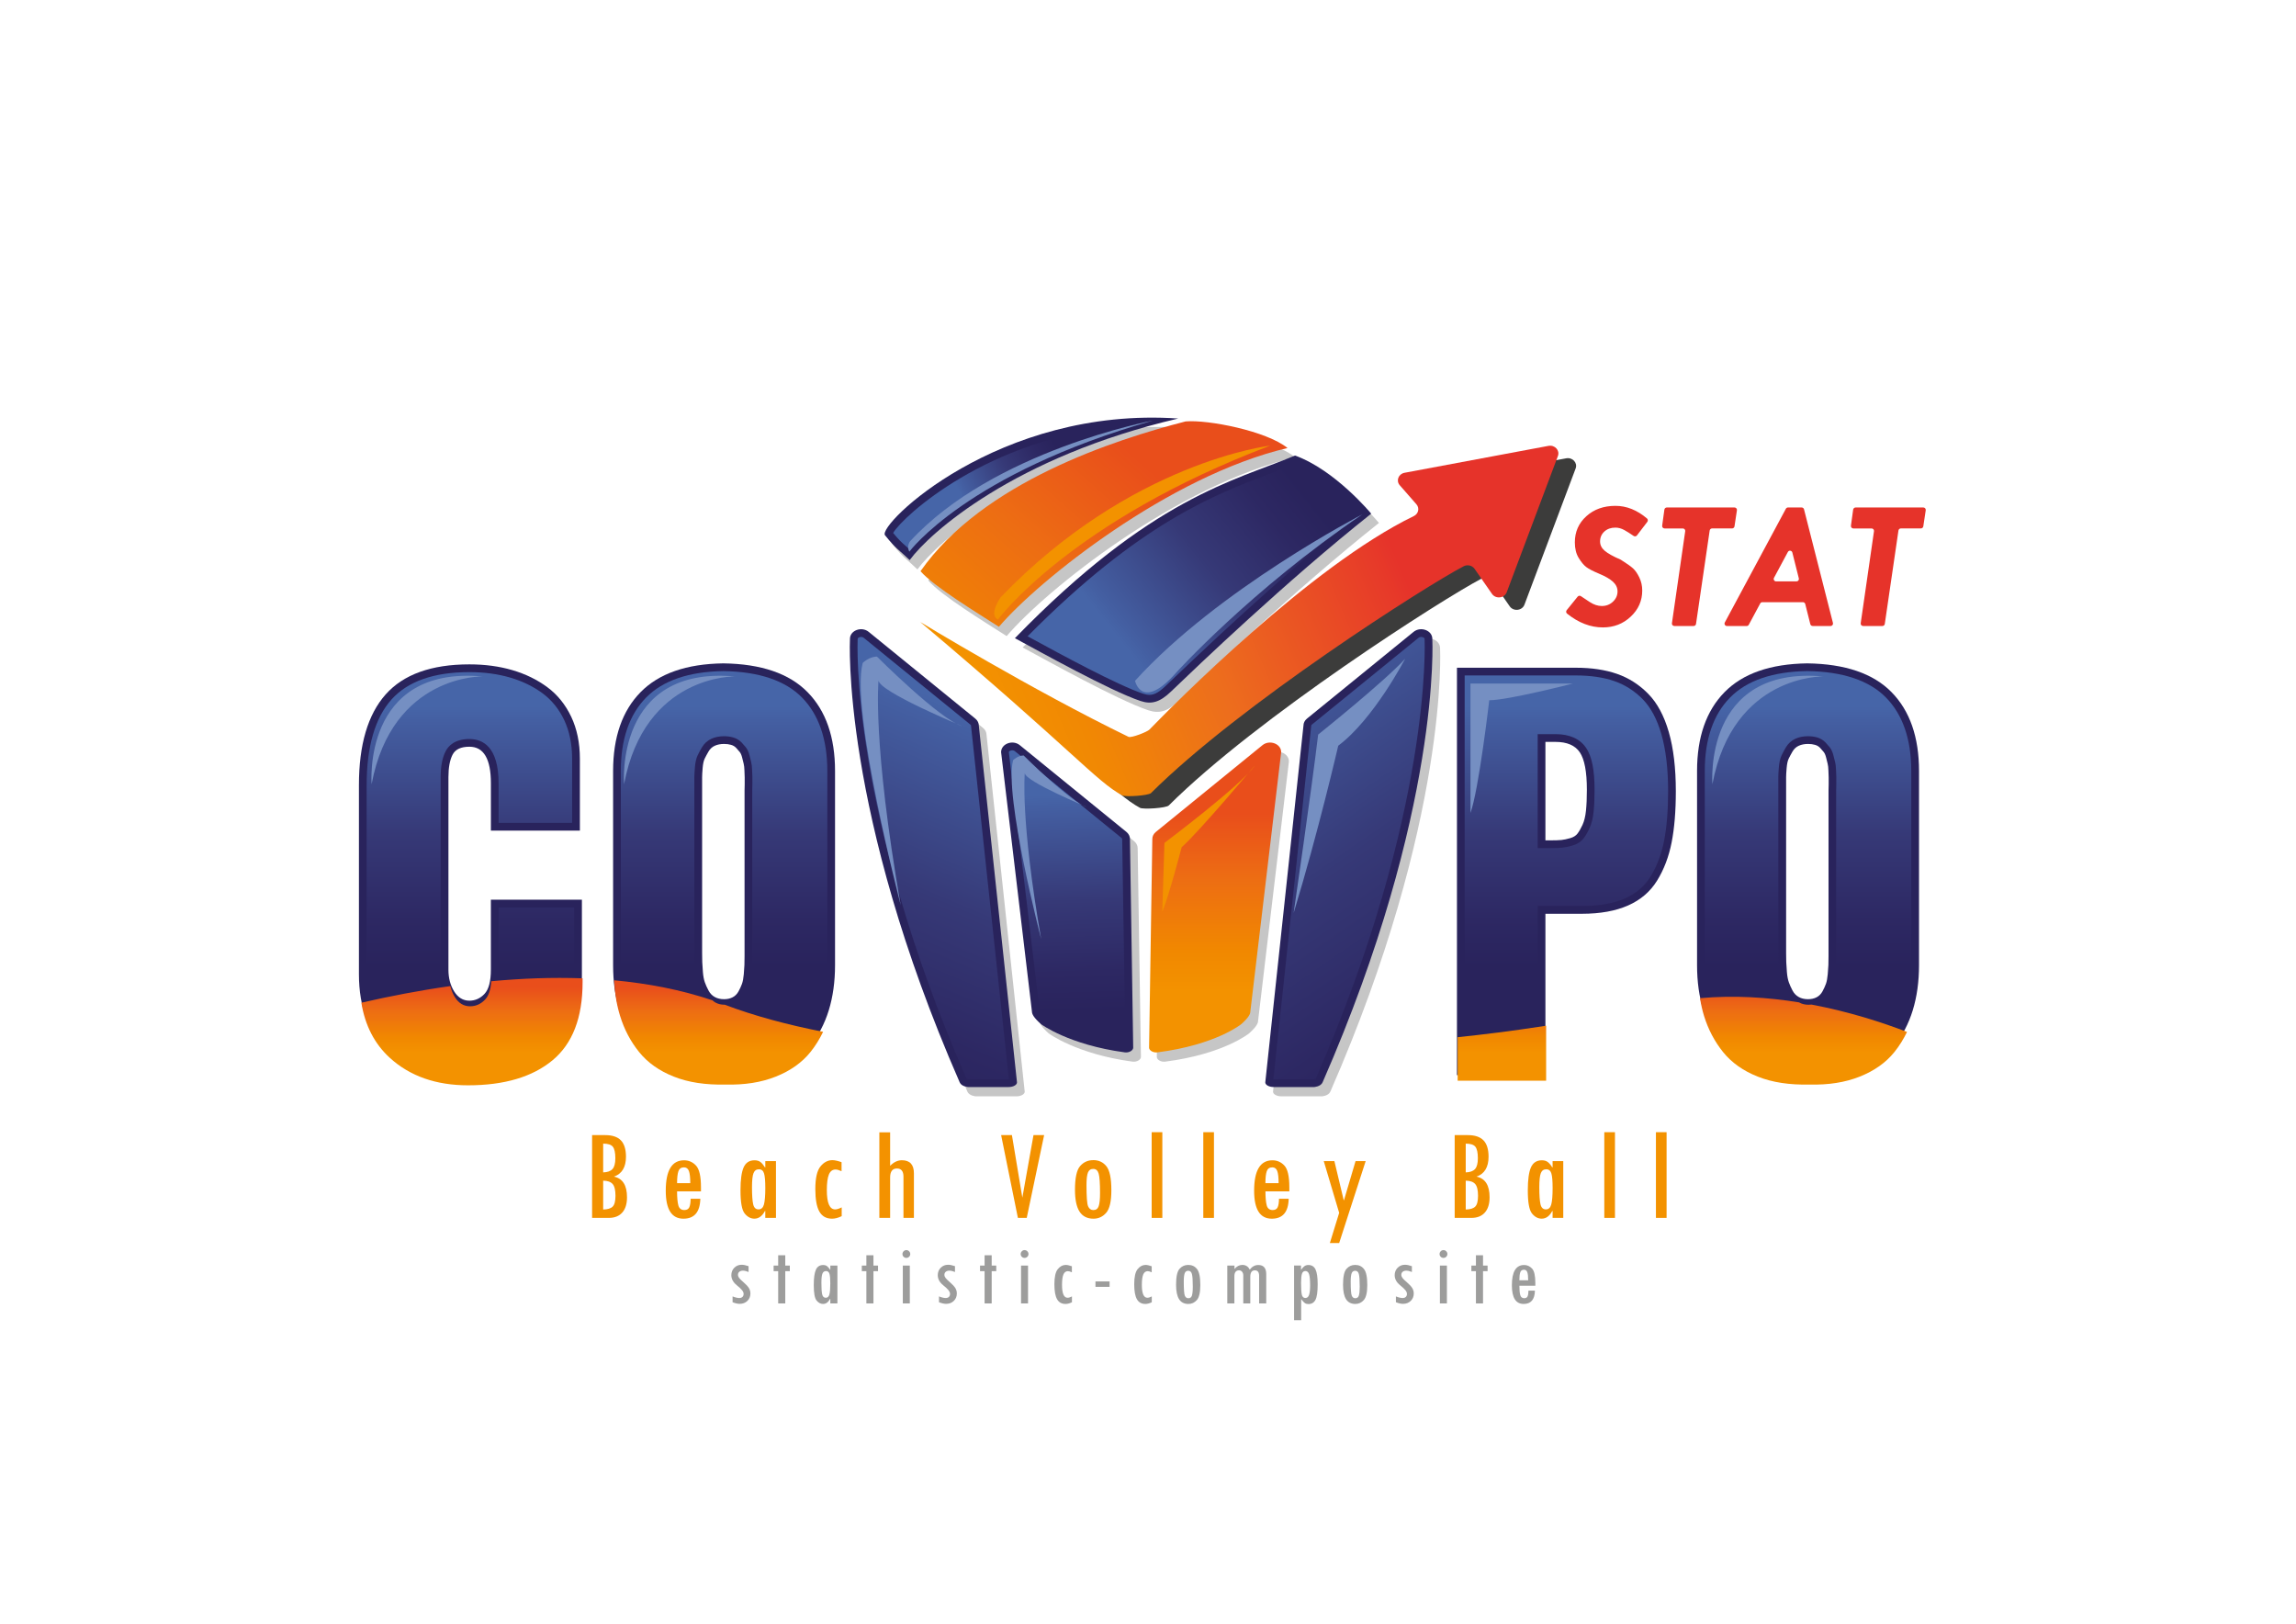 <svg xmlns="http://www.w3.org/2000/svg" xmlns:xlink="http://www.w3.org/1999/xlink" id="Calque_1" x="0px" y="0px" viewBox="0 0 841.89 595.28" style="enable-background:new 0 0 841.89 595.28;" xml:space="preserve">
<style type="text/css">
	.st0{fill:#C6C6C6;}
	.st1{fill:#3C3C3B;}
	.st2{fill:#29235C;}
	.st3{fill:url(#SVGID_1_);}
	.st4{fill:url(#SVGID_00000020371401173869047630000002340600816600003233_);}
	.st5{fill:url(#SVGID_00000150087428318915794650000010506075583186553772_);}
	.st6{fill:#E6332A;}
	.st7{fill:#F39200;}
	.st8{fill:#9D9D9C;}
	.st9{fill:url(#SVGID_00000102531450994742741570000005250309582780864643_);}
	.st10{fill:url(#SVGID_00000006667790060688531900000000312934066547285892_);}
	.st11{fill:url(#SVGID_00000034803089402396432690000000260820096439947946_);}
	.st12{fill:url(#SVGID_00000177467778520592561820000005821848430828011928_);}
	.st13{fill:url(#SVGID_00000153707081795841953910000009213221509518423176_);}
	.st14{fill:url(#SVGID_00000014592258597867918620000003270624630442494098_);}
	.st15{fill:url(#SVGID_00000094601478904570062140000011803243459503220378_);}
	.st16{fill:url(#SVGID_00000099651717688886386570000000711977654965166984_);}
	.st17{fill:url(#SVGID_00000043443983508770712790000017578366099180222628_);}
	.st18{fill:url(#SVGID_00000021806912240427207710000004061215432712857780_);}
	.st19{fill:url(#SVGID_00000109005768139962033400000012658230069110129833_);}
	.st20{fill:url(#SVGID_00000110459673297716714970000001199177126649911699_);}
	.st21{fill:url(#SVGID_00000051381597488545787470000013421496667468713864_);}
	.st22{fill:url(#SVGID_00000176033928150439055540000003300902889429130624_);}
	.st23{fill:url(#SVGID_00000158003954577507944880000015430069389812824757_);}
	.st24{fill:url(#SVGID_00000012456087775030073670000012813263262438853766_);}
	.st25{fill:#4B5DA3;}
	.st26{fill:url(#SVGID_00000088104426724382690800000010267896253495465377_);}
	.st27{fill:url(#SVGID_00000039839348753849609310000000876322467677415839_);}
	.st28{fill:url(#SVGID_00000120537758711199015450000017188909000362312601_);}
	.st29{fill:url(#SVGID_00000045613627682621703840000003285313462680775338_);}
	.st30{fill:url(#SVGID_00000139982643384596652550000017774184749435446428_);}
	.st31{fill:url(#SVGID_00000059291784660902468000000001740234613764981432_);}
	.st32{fill:url(#SVGID_00000150793334009896008230000014607748873252178354_);}
	.st33{fill:url(#SVGID_00000174602596378458831330000003309162778053737881_);}
	.st34{fill:url(#SVGID_00000181075041779220435930000016890981381394907791_);}
	.st35{fill:url(#SVGID_00000078030201663582224960000010629886914479317912_);}
	.st36{fill:url(#SVGID_00000089554265078021273700000017696948562167083167_);}
	.st37{fill:url(#SVGID_00000129895808815038233090000002595817559426740662_);}
	.st38{fill:url(#SVGID_00000005981321089220506080000013944941237476485307_);}
	.st39{fill:#758FC2;}
</style>
<g>
	<g>
		<path class="st0" d="M415.24,389.21c1.7,0.23,3.11-0.77,3.11-1.71l-1.19-76.53c0-0.97-0.46-1.89-1.28-2.56l-39.11-31.82    c-2.6-2.11-6.86-0.52-6.86,2.56l11.3,95.04c0,0.95,0.6,2.24,3.33,4.67C384.54,378.86,394.71,386.45,415.24,389.21z"></path>
	</g>
	<path class="st0" d="M354.73,400.22c-43.63-99.72-40.24-162.61-40.24-162.61c0-3.08,4.26-4.67,6.86-2.56l39.11,31.82   c0.82,0.66,1.28,1.59,1.28,2.56l14,130.8c0,0.95-1.39,1.71-3.11,1.71h-14.79C357.84,401.93,355.42,401.8,354.73,400.22z"></path>
	<path class="st0" d="M427.29,389.21c-1.7,0.22-3.11-0.77-3.11-1.71l1.19-76.53c0-0.97,0.46-1.89,1.28-2.56l39.11-31.82   c2.6-2.11,6.86-0.52,6.86,2.56l-11.3,95.04c0,0.95-0.6,2.24-3.33,4.67C457.99,378.86,448.73,386.45,427.29,389.21z"></path>
	<path class="st0" d="M487.8,400.22c43.63-99.72,40.24-162.61,40.24-162.61c0-3.08-4.26-4.67-6.86-2.56l-39.11,31.82   c-0.82,0.66-1.28,1.59-1.28,2.56l-14,130.8c0,0.95,1.39,1.71,3.11,1.71h14.79C484.69,401.93,487.11,401.8,487.8,400.22z"></path>
	<g>
		<path class="st0" d="M434.86,156.85c-60.04,14.03-91.21,41.97-98.46,51.9c-4.23-4.09-4.82-3.83-9.05-9.12    C324.42,195.97,368.91,152.29,434.86,156.85z"></path>
		<path class="st0" d="M474.95,167.65c-7.73-6.25-29.11-10.45-37.38-9.75c-26.03,6.69-74.41,22.32-97.2,54.91    c4.81,5.56,20.74,15.25,28.75,20.39C383.63,216.16,431.53,177.85,474.95,167.65z"></path>
		<path class="st0" d="M477.7,170.41c-22.31,9.34-52.43,15.25-102.72,66.96c9.07,4.88,34.63,19.17,46.06,23.02    c4.02,1.35,7.1,0.45,11.12-3.4c9.63-9.24,42.21-40.44,73.47-65.27C505.62,191.71,492.35,175.67,477.7,170.41z"></path>
	</g>
</g>
<path class="st1" d="M343.93,232.59c0,0,41.02,24.94,76.36,42.1c1.04,0.5,6.87-1.82,7.66-2.63c8.63-8.89,59.14-60.02,96.95-78.29  c1.72-0.83,2.2-2.92,0.98-4.32l-6.12-6.99c-1.45-1.65-0.49-4.15,1.75-4.57l52.79-9.87c2.3-0.43,4.23,1.65,3.45,3.72l-18.77,49.94  c-0.83,2.22-4.03,2.58-5.4,0.61l-6.39-9.19c-0.87-1.25-2.62-1.66-4.01-0.93c-13.92,7.24-82.13,50.76-114.62,83.13  c-0.95,0.95-9.35,1.51-10.56,0.86C408.36,290.93,400.39,280.21,343.93,232.59z"></path>
<g>
	<path class="st2" d="M412.41,385.81c1.7,0.23,3.11-0.77,3.11-1.71l-1.19-76.53c0-0.97-0.46-1.89-1.28-2.56l-39.11-31.82   c-2.6-2.11-6.86-0.52-6.86,2.56l11.3,95.04c0,0.95,0.6,2.24,3.33,4.67C381.71,375.46,391.88,383.05,412.41,385.81z"></path>
</g>
<path class="st2" d="M351.9,396.81c-43.63-99.72-40.24-162.61-40.24-162.61c0-3.08,4.26-4.67,6.86-2.56l39.11,31.82  c0.82,0.66,1.28,1.59,1.28,2.56l14,130.8c0,0.95-1.39,1.71-3.11,1.71h-14.79C355.01,398.53,352.59,398.4,351.9,396.81z"></path>
<linearGradient id="SVGID_1_" gradientUnits="userSpaceOnUse" x1="3924.757" y1="284.918" x2="3924.757" y2="455.453" gradientTransform="matrix(-1 0 0 1 4370.32 0)">
	<stop offset="0.079" style="stop-color:#E94E1B"></stop>
	<stop offset="0.217" style="stop-color:#ED6D13"></stop>
	<stop offset="0.374" style="stop-color:#F18800"></stop>
	<stop offset="0.461" style="stop-color:#F39200"></stop>
</linearGradient>
<path class="st3" d="M424.45,385.81c-1.7,0.22-3.11-0.77-3.11-1.71l1.19-76.53c0-0.97,0.46-1.89,1.28-2.56l39.11-31.82  c2.6-2.11,6.86-0.52,6.86,2.56l-11.3,95.04c0,0.95-0.6,2.24-3.33,4.67C455.15,375.46,445.89,383.05,424.45,385.81z"></path>
<path class="st2" d="M484.96,396.81c43.63-99.72,40.24-162.61,40.24-162.61c0-3.08-4.26-4.67-6.86-2.56l-39.11,31.82  c-0.82,0.66-1.28,1.59-1.28,2.56l-14,130.8c0,0.95,1.39,1.71,3.11,1.71h14.79C481.85,398.53,484.27,398.4,484.96,396.81z"></path>
<g>
	<path class="st2" d="M213.37,329.85v28.22c0,13-3.69,22.55-11.06,28.64c-7.38,6.1-17.69,9.14-30.94,9.14   c-11.75,0-21.32-3.36-28.69-10.08c-7.38-6.72-11.07-16.27-11.07-28.65v-69.29c0-14.81,3.27-25.89,9.8-33.24   c6.53-7.34,16.77-11.02,30.71-11.02c5.69,0,10.94,0.7,15.75,2.11c4.81,1.41,9.08,3.49,12.8,6.24c3.72,2.75,6.64,6.36,8.77,10.83   c2.12,4.47,3.19,9.61,3.19,15.42v26.35h-32.63v-17.35c0-8.94-2.63-13.41-7.88-13.41c-3.13,0-5.19,0.98-6.19,2.95   c-1,1.97-1.5,4.7-1.5,8.2v70.61c0,3.06,0.7,5.72,2.11,7.97c1.41,2.25,3.27,3.37,5.58,3.37c2.12,0,3.97-0.83,5.53-2.48   c1.56-1.66,2.34-4.61,2.34-8.86v-25.69H213.37z"></path>
	<path class="st2" d="M224.81,353.85v-71.17c0-12.44,3.36-22.08,10.08-28.93c6.72-6.84,16.83-10.36,30.33-10.55   c13.88,0.19,24.17,3.7,30.89,10.55c6.72,6.84,10.08,16.49,10.08,28.93v71.17c0,6.06-0.77,11.58-2.3,16.55   c-1.53,4.97-3.86,9.39-6.99,13.27c-3.13,3.88-7.36,6.88-12.7,9c-5.35,2.13-11.49,3.09-18.42,2.91c-7.31,0.19-13.64-0.78-18.99-2.91   c-5.35-2.12-9.58-5.12-12.71-9c-3.13-3.87-5.45-8.3-6.98-13.27C225.57,365.43,224.81,359.91,224.81,353.85z M265.5,366.32   c1.19,0,2.24-0.23,3.14-0.7c0.91-0.47,1.62-1.19,2.16-2.16c0.53-0.97,0.95-1.89,1.27-2.77c0.31-0.87,0.53-2.05,0.66-3.52   c0.12-1.47,0.2-2.59,0.23-3.37c0.03-0.78,0.05-1.86,0.05-3.24c0-0.31,0-0.56,0-0.75v-60.01c0-0.37,0.01-1.12,0.05-2.25   c0.03-1.12,0.03-1.97,0-2.53c-0.03-0.56-0.06-1.39-0.09-2.49c-0.03-1.09-0.13-1.94-0.28-2.53c-0.16-0.59-0.34-1.34-0.56-2.25   c-0.22-0.91-0.51-1.59-0.89-2.06c-0.37-0.47-0.81-0.97-1.31-1.5c-0.5-0.53-1.12-0.91-1.88-1.12c-0.75-0.22-1.59-0.33-2.53-0.33   c-1.31,0-2.45,0.22-3.42,0.66c-0.97,0.44-1.73,1.14-2.3,2.11c-0.56,0.97-1.03,1.84-1.41,2.62c-0.38,0.78-0.63,1.94-0.75,3.47   c-0.13,1.53-0.19,2.63-0.19,3.28s0,1.77,0,3.33c0,0.25,0,0.47,0,0.66c0,0.19,0,0.37,0,0.56v60.01c0,1.38,0.01,2.47,0.05,3.28   c0.03,0.81,0.11,2,0.23,3.56c0.12,1.56,0.36,2.83,0.7,3.8c0.34,0.97,0.8,1.99,1.36,3.05c0.56,1.06,1.33,1.86,2.3,2.39   C263.05,366.06,264.19,366.32,265.5,366.32z"></path>
</g>
<g>
	<path class="st2" d="M534.23,394.17V244.8h43.6c5.75,0,10.78,0.75,15.09,2.25c4.31,1.5,8.13,3.94,11.44,7.31   c3.31,3.37,5.83,8.05,7.55,14.02c1.72,5.97,2.58,13.21,2.58,21.71c0,7.31-0.52,13.58-1.55,18.8c-1.03,5.22-2.8,9.86-5.3,13.92   c-2.5,4.06-6.05,7.11-10.64,9.14c-4.59,2.03-10.24,3.05-16.92,3.05h-13.41v59.17H534.23z M566.67,271.99v36.1h1.88   c1.75,0,3.08-0.05,3.98-0.14c0.91-0.09,1.97-0.31,3.19-0.66c1.22-0.34,2.13-0.91,2.72-1.69c0.59-0.78,1.2-1.84,1.83-3.19   c0.62-1.34,1.05-3.08,1.27-5.2c0.22-2.13,0.33-4.69,0.33-7.69c0-6.56-0.86-11.13-2.58-13.69c-1.72-2.56-4.7-3.84-8.95-3.84H566.67z   "></path>
	<path class="st2" d="M622.27,353.85v-71.17c0-12.44,3.36-22.08,10.08-28.93c6.72-6.84,16.83-10.36,30.33-10.55   c13.88,0.19,24.18,3.7,30.9,10.55c6.72,6.84,10.08,16.49,10.08,28.93v71.17c0,6.06-0.77,11.58-2.3,16.55   c-1.53,4.97-3.86,9.39-6.98,13.27c-3.13,3.88-7.36,6.88-12.7,9c-5.35,2.13-11.49,3.09-18.42,2.91c-7.32,0.19-13.64-0.78-18.99-2.91   c-5.34-2.12-9.58-5.12-12.7-9c-3.13-3.87-5.46-8.3-6.98-13.27C623.04,365.43,622.27,359.91,622.27,353.85z M662.96,366.32   c1.19,0,2.24-0.23,3.14-0.7c0.91-0.47,1.63-1.19,2.16-2.16c0.53-0.97,0.95-1.89,1.27-2.77c0.31-0.87,0.53-2.05,0.66-3.52   c0.12-1.47,0.2-2.59,0.24-3.37c0.03-0.78,0.05-1.86,0.05-3.24c0-0.31,0-0.56,0-0.75v-60.01c0-0.37,0.02-1.12,0.05-2.25   s0.03-1.97,0-2.53c-0.03-0.56-0.06-1.39-0.09-2.49c-0.03-1.09-0.13-1.94-0.28-2.53c-0.16-0.59-0.34-1.34-0.56-2.25   c-0.22-0.91-0.52-1.59-0.89-2.06c-0.37-0.47-0.81-0.97-1.31-1.5c-0.5-0.53-1.12-0.91-1.87-1.12c-0.75-0.22-1.59-0.33-2.53-0.33   c-1.31,0-2.45,0.22-3.42,0.66c-0.97,0.44-1.73,1.14-2.3,2.11c-0.56,0.97-1.03,1.84-1.41,2.62c-0.38,0.78-0.62,1.94-0.75,3.47   c-0.13,1.53-0.19,2.63-0.19,3.28s0,1.77,0,3.33c0,0.25,0,0.47,0,0.66c0,0.19,0,0.37,0,0.56v60.01c0,1.38,0.01,2.47,0.05,3.28   c0.03,0.81,0.11,2,0.23,3.56c0.12,1.56,0.36,2.83,0.7,3.8c0.34,0.97,0.8,1.99,1.36,3.05c0.56,1.06,1.33,1.86,2.3,2.39   C660.51,366.06,661.65,366.32,662.96,366.32z"></path>
</g>
<linearGradient id="SVGID_00000084530244105325150380000002281129840002783877_" gradientUnits="userSpaceOnUse" x1="555.313" y1="184.987" x2="232.74" y2="321.729">
	<stop offset="0.135" style="stop-color:#E6332A"></stop>
	<stop offset="0.16" style="stop-color:#E73B29"></stop>
	<stop offset="0.357" style="stop-color:#ED6D1D"></stop>
	<stop offset="0.505" style="stop-color:#F18803"></stop>
	<stop offset="0.587" style="stop-color:#F39200"></stop>
</linearGradient>
<path style="fill:url(#SVGID_00000084530244105325150380000002281129840002783877_);" d="M337.43,228.03c0,0,41.02,24.94,76.36,42.1  c1.04,0.5,6.87-1.82,7.66-2.63c8.63-8.89,59.14-60.02,96.95-78.29c1.72-0.83,2.2-2.92,0.98-4.32l-6.12-6.99  c-1.45-1.65-0.49-4.15,1.75-4.57l52.79-9.87c2.3-0.43,4.23,1.65,3.45,3.72l-18.77,49.94c-0.83,2.22-4.03,2.58-5.4,0.61l-6.39-9.19  c-0.87-1.25-2.62-1.66-4.01-0.93c-13.92,7.24-82.13,50.76-114.62,83.13c-0.95,0.95-9.35,1.51-10.56,0.86  C401.86,286.38,393.88,275.66,337.43,228.03z"></path>
<g>
	<path class="st2" d="M432.02,153.44c-60.04,14.03-91.21,41.97-98.46,51.9c-4.23-4.09-4.82-3.83-9.05-9.12   C321.58,192.57,366.08,148.89,432.02,153.44z"></path>
	
		<linearGradient id="SVGID_00000126317334571861111380000010031577367901591687_" gradientUnits="userSpaceOnUse" x1="455.345" y1="92.816" x2="362.632" y2="191.774" gradientTransform="matrix(1 -0.024 0.024 1 -38.117 88.208)">
		<stop offset="0" style="stop-color:#E94E1B"></stop>
		<stop offset="0.361" style="stop-color:#ED6D13"></stop>
		<stop offset="0.772" style="stop-color:#F18800"></stop>
		<stop offset="1" style="stop-color:#F39200"></stop>
	</linearGradient>
	<path style="fill:url(#SVGID_00000126317334571861111380000010031577367901591687_);" d="M472.11,164.25   c-7.73-6.25-29.11-10.45-37.38-9.75c-26.03,6.69-74.41,22.32-97.2,54.91c4.81,5.56,20.74,15.25,28.75,20.39   C380.79,212.76,428.69,174.45,472.11,164.25z"></path>
	<path class="st2" d="M474.86,167.01c-22.31,9.34-52.43,15.25-102.72,66.96c9.07,4.88,34.63,19.17,46.06,23.02   c4.02,1.35,7.1,0.45,11.12-3.4c9.63-9.24,42.21-40.44,73.47-65.27C502.79,188.31,489.52,172.27,474.86,167.01z"></path>
</g>
<g>
	<g>
		<path class="st6" d="M604.04,191.31l-3.81,4.98c-0.29,0.38-0.82,0.46-1.22,0.19c-1.35-0.93-2.49-1.65-3.42-2.16    c-1.09-0.6-2.18-0.89-3.26-0.89c-1.65,0-3,0.48-4.05,1.44s-1.57,2.18-1.57,3.65c0,1.3,0.57,2.44,1.71,3.41    c1.13,0.96,3.05,2.04,5.78,3.22c0.04,0.02,0.08,0.04,0.12,0.06c2.17,1.37,3.66,2.42,4.47,3.16c0.82,0.74,1.58,1.84,2.3,3.31    c0.72,1.47,1.08,3.07,1.08,4.81c0,3.75-1.41,6.94-4.22,9.58s-6.21,3.95-10.21,3.95c-4.54,0-8.92-1.68-13.14-5.06    c-0.38-0.31-0.44-0.88-0.13-1.26l4.02-4.96c0.29-0.36,0.8-0.44,1.19-0.18c0.98,0.67,2.07,1.39,3.27,2.17    c1.48,0.96,2.94,1.44,4.4,1.44c1.59,0,2.95-0.52,4.07-1.57c1.12-1.05,1.69-2.31,1.69-3.79c0-1.34-0.56-2.52-1.67-3.54    c-1.11-1.01-2.79-1.98-5.01-2.91c-2.23-0.93-3.81-1.74-4.75-2.45s-1.88-1.83-2.81-3.36c-0.94-1.53-1.41-3.43-1.41-5.71    c0-3.86,1.41-7.06,4.22-9.59c2.81-2.54,6.37-3.8,10.67-3.8c4.09,0,7.94,1.55,11.58,4.64C604.27,190.4,604.32,190.94,604.04,191.31    z"></path>
		<path class="st6" d="M611.18,186.05h24.83c0.54,0,0.96,0.48,0.88,1.02l-0.89,5.9c-0.07,0.43-0.44,0.76-0.88,0.76h-7.34    c-0.44,0-0.81,0.32-0.88,0.76l-5.01,34.25c-0.06,0.44-0.44,0.76-0.88,0.76h-7.07c-0.54,0-0.96-0.48-0.88-1.01l4.87-33.74    c0.08-0.54-0.34-1.01-0.88-1.01h-6.69c-0.54,0-0.95-0.48-0.88-1.01l0.81-5.9C610.36,186.38,610.74,186.05,611.18,186.05z"></path>
		<path class="st6" d="M655.62,186.05h5.01c0.41,0,0.76,0.28,0.86,0.67l10.61,41.67c0.14,0.56-0.28,1.11-0.86,1.11h-6.58    c-0.41,0-0.76-0.28-0.86-0.67l-1.86-7.39c-0.1-0.39-0.45-0.67-0.86-0.67h-14.87c-0.33,0-0.63,0.18-0.78,0.47l-4.19,7.8    c-0.15,0.29-0.46,0.47-0.78,0.47h-7.23c-0.67,0-1.1-0.72-0.78-1.31l22.38-41.67C654.99,186.23,655.29,186.05,655.62,186.05z     M655.57,202.36l-5.09,9.48c-0.32,0.59,0.11,1.31,0.78,1.31h7.47c0.58,0,1-0.54,0.86-1.1l-2.38-9.48    C657.01,201.78,655.95,201.65,655.57,202.36z"></path>
		<path class="st6" d="M680.41,186.05h24.83c0.54,0,0.96,0.48,0.88,1.02l-0.89,5.9c-0.07,0.43-0.44,0.76-0.88,0.76H697    c-0.44,0-0.81,0.32-0.88,0.76l-5.01,34.25c-0.06,0.44-0.44,0.76-0.88,0.76h-7.07c-0.54,0-0.96-0.48-0.88-1.01l4.87-33.74    c0.08-0.54-0.34-1.01-0.88-1.01h-6.69c-0.54,0-0.95-0.48-0.88-1.01l0.81-5.9C679.59,186.38,679.96,186.05,680.41,186.05z"></path>
	</g>
</g>
<g>
	<g>
		<path class="st7" d="M217.12,416.15h4.79c2.6,0,4.53,0.64,5.76,1.92s1.86,3.28,1.86,5.99c0,3.84-1.47,6.28-4.41,7.31    c3.19,0.65,4.79,3.18,4.79,7.58c0,2.41-0.58,4.28-1.74,5.59c-1.16,1.31-2.81,1.96-4.96,1.96h-6.1V416.15z M221.17,419.27v10.55    c1.56-0.05,2.69-0.45,3.4-1.21c0.71-0.76,1.06-2.09,1.06-3.98c0-2.05-0.31-3.45-0.92-4.22    C224.1,419.65,222.92,419.27,221.17,419.27z M221.17,432.85v10.58c1.62-0.03,2.78-0.38,3.47-1.06s1.04-2,1.04-3.97    c0-2.1-0.35-3.54-1.05-4.33S222.78,432.87,221.17,432.85z"></path>
		<path class="st7" d="M257.04,436.78h-8.77c0,2.25,0.15,3.96,0.46,5.11s1.04,1.73,2.2,1.73c0.89,0,1.49-0.33,1.81-1    c0.32-0.67,0.48-1.71,0.5-3.14h3.55c-0.11,4.88-2.18,7.31-6.19,7.31c-4.32,0-6.48-3.41-6.48-10.24c0-7.45,2.24-11.17,6.72-11.17    c1.7,0,3.16,0.64,4.37,1.93s1.82,3.95,1.82,7.98V436.78z M253.11,433.76c0-2.06-0.17-3.55-0.5-4.44c-0.33-0.9-0.94-1.35-1.81-1.35    c-1.03,0-1.71,0.47-2.04,1.42c-0.33,0.94-0.49,2.4-0.49,4.37H253.11z"></path>
		<path class="st7" d="M284.52,446.5h-3.91v-2.53h-0.12c-1,1.87-2.29,2.81-3.87,2.81c-1.35,0-2.53-0.63-3.56-1.89    c-1.03-1.26-1.54-4.09-1.54-8.49c0-3.91,0.39-6.72,1.16-8.44c0.78-1.72,2.11-2.58,3.99-2.58c0.89,0,1.6,0.21,2.15,0.62    s1.1,1.07,1.68,1.98h0.12v-2.29h3.91V446.5z M278.14,443.38c0.99,0,1.65-0.6,1.98-1.79s0.5-3.22,0.5-6.07    c0-2.51-0.15-4.28-0.45-5.3c-0.3-1.02-0.93-1.54-1.89-1.54c-0.96,0-1.62,0.48-1.99,1.43c-0.37,0.95-0.55,2.68-0.55,5.17    c0,2.94,0.15,5.02,0.44,6.25S277.11,443.38,278.14,443.38z"></path>
		<path class="st7" d="M308.64,445.86c-1.29,0.62-2.46,0.93-3.53,0.93c-2.13,0-3.68-0.87-4.67-2.62c-0.99-1.75-1.48-4.49-1.48-8.24    c0-3.99,0.63-6.75,1.88-8.29c1.25-1.54,2.72-2.31,4.38-2.31c0.83,0,1.94,0.25,3.36,0.74v3.31c-0.92-0.41-1.65-0.62-2.19-0.62    c-1.13,0-1.95,0.61-2.45,1.82s-0.76,3.12-0.76,5.73c0,4.72,1.02,7.08,3.07,7.08c0.59,0,1.38-0.25,2.38-0.74V445.86z"></path>
		<path class="st7" d="M335.12,446.5h-3.84v-15.13c0-1.98-0.8-2.98-2.41-2.98c-1.65,0-2.48,1.1-2.48,3.31v14.79h-3.95v-31.37h3.95    v12.29c1.35-1.37,2.78-2.05,4.29-2.05c2.95,0,4.43,1.6,4.43,4.79V446.5z"></path>
		<path class="st7" d="M367.09,416.15h3.96l3.82,22.93l4.09-22.93h3.9l-6.38,30.35h-3.24L367.09,416.15z"></path>
		<path class="st7" d="M400.91,425.32c1.98,0,3.58,0.75,4.79,2.26c1.21,1.51,1.81,4.43,1.81,8.77c0,4.07-0.63,6.82-1.89,8.27    s-2.81,2.17-4.66,2.17c-2.3,0-4.01-0.87-5.12-2.6c-1.11-1.73-1.67-4.39-1.67-7.98c0-4.4,0.64-7.31,1.91-8.74s2.85-2.14,4.74-2.14    H400.91z M403.36,437.33c0-3.54-0.17-5.89-0.5-7.05c-0.33-1.16-1-1.74-2-1.74c-0.95,0-1.6,0.45-1.95,1.36    c-0.35,0.91-0.52,2.44-0.52,4.6c0,4.21,0.19,6.78,0.58,7.72c0.39,0.94,1.04,1.41,1.94,1.41c0.97,0,1.62-0.47,1.95-1.42    C403.2,441.26,403.36,439.63,403.36,437.33z"></path>
		<path class="st7" d="M426.2,446.5h-3.91v-31.42h3.91V446.5z"></path>
		<path class="st7" d="M445.13,446.5h-3.91v-31.42h3.91V446.5z"></path>
		<path class="st7" d="M472.78,436.78h-8.77c0,2.25,0.16,3.96,0.46,5.11s1.04,1.73,2.2,1.73c0.89,0,1.49-0.33,1.81-1    s0.48-1.71,0.5-3.14h3.55c-0.11,4.88-2.18,7.31-6.19,7.31c-4.32,0-6.48-3.41-6.48-10.24c0-7.45,2.24-11.17,6.72-11.17    c1.7,0,3.16,0.64,4.37,1.93s1.82,3.95,1.82,7.98V436.78z M468.84,433.76c0-2.06-0.17-3.55-0.5-4.44c-0.33-0.9-0.94-1.35-1.81-1.35    c-1.03,0-1.71,0.47-2.04,1.42c-0.33,0.94-0.49,2.4-0.49,4.37H468.84z"></path>
		<path class="st7" d="M500.76,425.68l-9.72,30.04h-3.41l3.41-11.07l-5.65-18.97h3.9l3.42,14.33l0.1,0l4.24-14.33H500.76z"></path>
		<path class="st7" d="M533.4,416.15h4.79c2.6,0,4.53,0.64,5.77,1.92c1.24,1.28,1.86,3.28,1.86,5.99c0,3.84-1.47,6.28-4.41,7.31    c3.19,0.65,4.79,3.18,4.79,7.58c0,2.41-0.58,4.28-1.74,5.59c-1.16,1.31-2.81,1.96-4.96,1.96h-6.1V416.15z M537.45,419.27v10.55    c1.56-0.05,2.69-0.45,3.39-1.21c0.71-0.76,1.06-2.09,1.06-3.98c0-2.05-0.31-3.45-0.92-4.22    C540.37,419.65,539.19,419.27,537.45,419.27z M537.45,432.85v10.58c1.62-0.03,2.78-0.38,3.47-1.06c0.69-0.67,1.04-2,1.04-3.97    c0-2.1-0.35-3.54-1.05-4.33S539.05,432.87,537.45,432.85z"></path>
		<path class="st7" d="M573.21,446.5h-3.91v-2.53h-0.12c-1,1.87-2.29,2.81-3.87,2.81c-1.35,0-2.54-0.63-3.56-1.89    c-1.03-1.26-1.54-4.09-1.54-8.49c0-3.91,0.39-6.72,1.16-8.44c0.78-1.72,2.11-2.58,3.99-2.58c0.89,0,1.6,0.21,2.15,0.62    c0.55,0.41,1.11,1.07,1.67,1.98h0.12v-2.29h3.91V446.5z M566.83,443.38c0.99,0,1.65-0.6,1.98-1.79c0.33-1.19,0.5-3.22,0.5-6.07    c0-2.51-0.15-4.28-0.45-5.3s-0.93-1.54-1.89-1.54c-0.96,0-1.62,0.48-1.99,1.43c-0.37,0.95-0.55,2.68-0.55,5.17    c0,2.94,0.15,5.02,0.44,6.25S565.81,443.38,566.83,443.38z"></path>
		<path class="st7" d="M592.17,446.5h-3.91v-31.42h3.91V446.5z"></path>
		<path class="st7" d="M611.1,446.5h-3.91v-31.42h3.91V446.5z"></path>
	</g>
</g>
<g>
	<g>
		<path class="st8" d="M274.48,466.33c-0.79-0.33-1.48-0.49-2.05-0.49c-0.55,0-0.99,0.14-1.33,0.41s-0.5,0.65-0.5,1.13    c0,0.38,0.14,0.76,0.42,1.13c0.28,0.37,0.86,0.94,1.73,1.69c0.87,0.76,1.49,1.43,1.86,2.03s0.55,1.26,0.55,1.98    c0,1.09-0.37,2-1.11,2.72s-1.68,1.08-2.83,1.08c-0.74,0-1.61-0.2-2.6-0.59v-2.14c0.97,0.39,1.79,0.59,2.46,0.59    c0.5,0,0.89-0.13,1.17-0.41c0.28-0.27,0.42-0.63,0.42-1.09c0-0.42-0.19-0.88-0.56-1.35c-0.38-0.48-1.02-1.09-1.95-1.83    c-1.32-1.07-1.99-2.3-1.99-3.69c0-1.09,0.36-2,1.09-2.73c0.73-0.73,1.63-1.09,2.71-1.09c0.67,0,1.5,0.17,2.51,0.52V466.33z"></path>
		<path class="st8" d="M289.61,466.03h-1.67v11.83h-2.6v-11.83h-1.67v-2.05h1.67v-3.78h2.6v3.78h1.67V466.03z"></path>
		<path class="st8" d="M307.06,477.86h-2.6v-1.68h-0.08c-0.67,1.25-1.53,1.87-2.58,1.87c-0.9,0-1.69-0.42-2.38-1.26    c-0.69-0.84-1.03-2.73-1.03-5.66c0-2.6,0.26-4.48,0.78-5.63c0.52-1.15,1.4-1.72,2.66-1.72c0.59,0,1.07,0.14,1.43,0.41    c0.36,0.28,0.74,0.71,1.12,1.32h0.08v-1.52h2.6V477.86z M302.8,475.78c0.66,0,1.1-0.4,1.32-1.19s0.33-2.14,0.33-4.05    c0-1.67-0.1-2.85-0.3-3.53s-0.62-1.02-1.26-1.02s-1.08,0.32-1.33,0.95c-0.25,0.63-0.37,1.78-0.37,3.45c0,1.96,0.1,3.35,0.29,4.17    C301.68,475.37,302.12,475.78,302.8,475.78z"></path>
		<path class="st8" d="M321.95,466.03h-1.67v11.83h-2.6v-11.83h-1.67v-2.05h1.67v-3.78h2.6v3.78h1.67V466.03z"></path>
		<path class="st8" d="M330.91,459.74c0-0.38,0.14-0.71,0.42-1c0.28-0.29,0.62-0.43,1.01-0.43c0.39,0,0.73,0.14,1.01,0.43    c0.28,0.29,0.42,0.62,0.42,1c0,0.39-0.14,0.73-0.42,1.01c-0.28,0.28-0.62,0.42-1.01,0.42c-0.4,0-0.74-0.14-1.02-0.42    S330.91,460.13,330.91,459.74z M331.04,463.98h2.57v13.88h-2.57V463.98z"></path>
		<path class="st8" d="M350.17,466.33c-0.79-0.33-1.48-0.49-2.05-0.49c-0.55,0-0.99,0.14-1.33,0.41s-0.5,0.65-0.5,1.13    c0,0.38,0.14,0.76,0.42,1.13c0.28,0.37,0.86,0.94,1.73,1.69c0.87,0.76,1.49,1.43,1.86,2.03s0.55,1.26,0.55,1.98    c0,1.09-0.37,2-1.11,2.72s-1.68,1.08-2.83,1.08c-0.74,0-1.61-0.2-2.6-0.59v-2.14c0.97,0.39,1.79,0.59,2.46,0.59    c0.5,0,0.89-0.13,1.17-0.41c0.28-0.27,0.42-0.63,0.42-1.09c0-0.42-0.19-0.88-0.56-1.35c-0.38-0.48-1.02-1.09-1.95-1.83    c-1.32-1.07-1.99-2.3-1.99-3.69c0-1.09,0.36-2,1.09-2.73c0.73-0.73,1.63-1.09,2.71-1.09c0.67,0,1.5,0.17,2.51,0.52V466.33z"></path>
		<path class="st8" d="M365.3,466.03h-1.67v11.83h-2.6v-11.83h-1.67v-2.05h1.67v-3.78h2.6v3.78h1.67V466.03z"></path>
		<path class="st8" d="M374.26,459.74c0-0.38,0.14-0.71,0.42-1c0.28-0.29,0.62-0.43,1.01-0.43c0.39,0,0.73,0.14,1.01,0.43    c0.28,0.29,0.42,0.62,0.42,1c0,0.39-0.14,0.73-0.42,1.01c-0.28,0.28-0.62,0.42-1.01,0.42c-0.4,0-0.74-0.14-1.02-0.42    S374.26,460.13,374.26,459.74z M374.39,463.98h2.57v13.88h-2.57V463.98z"></path>
		<path class="st8" d="M393.06,477.43c-0.86,0.41-1.64,0.62-2.35,0.62c-1.42,0-2.46-0.58-3.11-1.75c-0.66-1.16-0.98-3-0.98-5.49    c0-2.66,0.42-4.5,1.25-5.53c0.84-1.03,1.81-1.54,2.92-1.54c0.55,0,1.3,0.16,2.24,0.49v2.21c-0.61-0.28-1.1-0.41-1.46-0.41    c-0.75,0-1.3,0.4-1.64,1.21c-0.34,0.81-0.51,2.08-0.51,3.82c0,3.14,0.68,4.72,2.05,4.72c0.39,0,0.92-0.16,1.59-0.49V477.43z"></path>
		<path class="st8" d="M406.86,471.78h-5.18v-1.99h5.18V471.78z"></path>
		<path class="st8" d="M422.33,477.43c-0.86,0.41-1.64,0.62-2.35,0.62c-1.42,0-2.46-0.58-3.11-1.75c-0.66-1.16-0.98-3-0.98-5.49    c0-2.66,0.42-4.5,1.25-5.53c0.84-1.03,1.81-1.54,2.92-1.54c0.55,0,1.3,0.16,2.24,0.49v2.21c-0.61-0.28-1.1-0.41-1.46-0.41    c-0.75,0-1.3,0.4-1.64,1.21c-0.34,0.81-0.51,2.08-0.51,3.82c0,3.14,0.68,4.72,2.05,4.72c0.39,0,0.92-0.16,1.59-0.49V477.43z"></path>
		<path class="st8" d="M435.73,463.74c1.32,0,2.39,0.5,3.19,1.51c0.8,1.01,1.21,2.95,1.21,5.84c0,2.71-0.42,4.55-1.26,5.51    c-0.84,0.96-1.88,1.45-3.11,1.45c-1.54,0-2.67-0.58-3.41-1.73c-0.74-1.15-1.11-2.93-1.11-5.32c0-2.93,0.42-4.88,1.27-5.83    c0.85-0.95,1.9-1.43,3.16-1.43H435.73z M437.37,471.74c0-2.36-0.11-3.93-0.33-4.7c-0.22-0.77-0.67-1.16-1.33-1.16    c-0.63,0-1.07,0.3-1.3,0.91c-0.23,0.6-0.35,1.63-0.35,3.07c0,2.81,0.13,4.52,0.39,5.15c0.26,0.62,0.69,0.94,1.29,0.94    c0.65,0,1.08-0.31,1.3-0.94C437.25,474.36,437.37,473.28,437.37,471.74z"></path>
		<path class="st8" d="M464.29,477.86h-2.6v-10.12c0-1.34-0.52-2.02-1.56-2.02c-1.12,0-1.68,0.8-1.68,2.41v9.72h-2.57v-10.31    c0-0.52-0.15-0.95-0.44-1.3c-0.29-0.35-0.66-0.52-1.1-0.52c-1.14,0-1.72,0.74-1.72,2.21v9.93h-2.6v-13.88h2.64v1.25    c0.83-1,1.79-1.49,2.89-1.49c1.24,0,2.14,0.58,2.7,1.73c0.87-1.13,1.91-1.7,3.13-1.7c1.95,0,2.92,1.12,2.92,3.35V477.86z"></path>
		<path class="st8" d="M477.1,465.5c0.42-0.6,0.83-1.04,1.23-1.32c0.4-0.27,0.87-0.41,1.41-0.41c1.24,0,2.12,0.55,2.64,1.65    s0.78,2.9,0.78,5.39c0,2.81-0.27,4.72-0.82,5.75c-0.54,1.02-1.4,1.53-2.56,1.53c-0.51,0-0.94-0.11-1.29-0.34    c-0.35-0.23-0.79-0.7-1.32-1.41h-0.06V484h-2.6v-20.03h2.54v1.52H477.1z M478.66,475.86c0.62,0,1.07-0.36,1.33-1.09    c0.26-0.73,0.4-1.91,0.4-3.54c0-1.9-0.12-3.25-0.37-4.05s-0.7-1.2-1.37-1.2c-0.61,0-1.03,0.33-1.25,0.99    c-0.22,0.66-0.33,1.79-0.33,3.38c0,1.97,0.09,3.38,0.26,4.23S477.95,475.86,478.66,475.86z"></path>
		<path class="st8" d="M496.95,463.74c1.32,0,2.39,0.5,3.19,1.51c0.8,1.01,1.21,2.95,1.21,5.84c0,2.71-0.42,4.55-1.26,5.51    c-0.84,0.96-1.88,1.45-3.11,1.45c-1.54,0-2.67-0.58-3.41-1.73c-0.74-1.15-1.11-2.93-1.11-5.32c0-2.93,0.42-4.88,1.27-5.83    c0.85-0.95,1.9-1.43,3.16-1.43H496.95z M498.58,471.74c0-2.36-0.11-3.93-0.33-4.7c-0.22-0.77-0.67-1.16-1.33-1.16    c-0.63,0-1.07,0.3-1.3,0.91c-0.23,0.6-0.35,1.63-0.35,3.07c0,2.81,0.13,4.52,0.39,5.15c0.26,0.62,0.69,0.94,1.29,0.94    c0.65,0,1.08-0.31,1.3-0.94C498.47,474.36,498.58,473.28,498.58,471.74z"></path>
		<path class="st8" d="M517.71,466.33c-0.79-0.33-1.48-0.49-2.05-0.49c-0.55,0-0.99,0.14-1.33,0.41c-0.33,0.28-0.5,0.65-0.5,1.13    c0,0.38,0.14,0.76,0.42,1.13c0.28,0.37,0.86,0.94,1.73,1.69c0.88,0.76,1.49,1.43,1.86,2.03c0.37,0.6,0.55,1.26,0.55,1.98    c0,1.09-0.37,2-1.11,2.72s-1.68,1.08-2.83,1.08c-0.74,0-1.61-0.2-2.6-0.59v-2.14c0.97,0.39,1.79,0.59,2.46,0.59    c0.5,0,0.89-0.13,1.17-0.41c0.28-0.27,0.42-0.63,0.42-1.09c0-0.42-0.19-0.88-0.56-1.35c-0.38-0.48-1.02-1.09-1.95-1.83    c-1.32-1.07-1.99-2.3-1.99-3.69c0-1.09,0.36-2,1.09-2.73c0.73-0.73,1.63-1.09,2.71-1.09c0.67,0,1.5,0.17,2.51,0.52V466.33z"></path>
		<path class="st8" d="M527.86,459.74c0-0.38,0.14-0.71,0.42-1c0.28-0.29,0.62-0.43,1.01-0.43s0.73,0.14,1.01,0.43    c0.28,0.29,0.42,0.62,0.42,1c0,0.39-0.14,0.73-0.42,1.01s-0.62,0.42-1.01,0.42c-0.4,0-0.74-0.14-1.02-0.42    C527.99,460.47,527.86,460.13,527.86,459.74z M527.98,463.98h2.57v13.88h-2.57V463.98z"></path>
		<path class="st8" d="M545.46,466.03h-1.67v11.83h-2.6v-11.83h-1.67v-2.05h1.67v-3.78h2.6v3.78h1.67V466.03z"></path>
		<path class="st8" d="M562.97,471.38h-5.84c0,1.5,0.1,2.64,0.31,3.41c0.21,0.77,0.7,1.15,1.47,1.15c0.59,0,1-0.22,1.21-0.67    c0.21-0.44,0.32-1.14,0.33-2.1h2.37c-0.07,3.25-1.45,4.88-4.13,4.88c-2.88,0-4.32-2.28-4.32-6.83c0-4.96,1.49-7.45,4.48-7.45    c1.13,0,2.1,0.43,2.91,1.29c0.81,0.86,1.21,2.63,1.21,5.32V471.38z M560.35,469.36c0-1.38-0.11-2.36-0.33-2.96    c-0.22-0.6-0.62-0.9-1.21-0.9c-0.69,0-1.14,0.32-1.36,0.95c-0.22,0.63-0.33,1.6-0.33,2.91H560.35z"></path>
	</g>
</g>
<path class="st7" d="M465.77,163.37c0,0-51.06,5.85-98.87,55.62c0,0-4.55,6.5-0.98,8.13C365.92,227.11,392.59,191.01,465.77,163.37z  "></path>
<path class="st7" d="M426.18,334.29l0.79-25.27c0,0,28.43-21.32,33.17-28.43c0,0-20.53,24.48-26.85,30.01  C433.29,310.6,428.55,328.77,426.18,334.29z"></path>
<g>
	
		<linearGradient id="SVGID_00000096749801619960546840000002190692442608662412_" gradientUnits="userSpaceOnUse" x1="390.694" y1="291.312" x2="394.4" y2="404.26">
		<stop offset="0" style="stop-color:#4665A8"></stop>
		<stop offset="0.039" style="stop-color:#445FA2"></stop>
		<stop offset="0.346" style="stop-color:#363977"></stop>
		<stop offset="0.578" style="stop-color:#2D2863"></stop>
		<stop offset="0.706" style="stop-color:#29235C"></stop>
	</linearGradient>
	<path style="fill:url(#SVGID_00000096749801619960546840000002190692442608662412_);" d="M412.67,382.99   c-18.4-2.5-28.19-9.04-29.19-9.74c-1.81-1.62-2.2-2.37-2.27-2.54v-0.08l-11.29-94.95c0.09-0.31,0.67-0.61,1.25-0.61   c0.26,0,0.64,0.06,0.97,0.33l39.11,31.82c0.14,0.12,0.23,0.25,0.23,0.36L412.67,382.99z"></path>
</g>
<linearGradient id="SVGID_00000013170998667727419190000004914155448758885292_" gradientUnits="userSpaceOnUse" x1="363.574" y1="264.296" x2="286.334" y2="447.344">
	<stop offset="0" style="stop-color:#4665A8"></stop>
	<stop offset="0.039" style="stop-color:#445FA2"></stop>
	<stop offset="0.346" style="stop-color:#363977"></stop>
	<stop offset="0.578" style="stop-color:#2D2863"></stop>
	<stop offset="0.706" style="stop-color:#29235C"></stop>
</linearGradient>
<path style="fill:url(#SVGID_00000013170998667727419190000004914155448758885292_);" d="M355.11,395.69  c-0.22-0.02-0.53-0.11-0.7-0.19c-42.78-97.87-39.96-160.53-39.93-161.15l0-0.15c0-0.34,0.64-0.69,1.26-0.69  c0.26,0,0.64,0.06,0.98,0.33l39.11,31.82c0.14,0.12,0.23,0.25,0.23,0.36v0.15l13.87,129.52c-0.04,0-0.09,0-0.14,0H355.11z"></path>
<linearGradient id="SVGID_00000174603881252210004640000008223375619101366457_" gradientUnits="userSpaceOnUse" x1="449.08" y1="248.917" x2="580.249" y2="438.85">
	<stop offset="0" style="stop-color:#4665A8"></stop>
	<stop offset="0.039" style="stop-color:#445FA2"></stop>
	<stop offset="0.346" style="stop-color:#363977"></stop>
	<stop offset="0.578" style="stop-color:#2D2863"></stop>
	<stop offset="0.706" style="stop-color:#29235C"></stop>
</linearGradient>
<path style="fill:url(#SVGID_00000174603881252210004640000008223375619101366457_);" d="M466.92,395.69l13.87-129.52v-0.15  c0-0.1,0.09-0.24,0.23-0.36l39.11-31.82c0.33-0.27,0.71-0.33,0.98-0.33c0.62,0,1.26,0.35,1.26,0.69l0,0.15  c0.03,0.62,2.79,63.42-39.93,161.15c-0.16,0.08-0.47,0.16-0.71,0.19C481.73,395.69,466.96,395.69,466.92,395.69z"></path>
<g>
	
		<linearGradient id="SVGID_00000116923706347083783480000007676454232177828522_" gradientUnits="userSpaceOnUse" x1="172.486" y1="258.906" x2="172.486" y2="394.41">
		<stop offset="0" style="stop-color:#4665A8"></stop>
		<stop offset="0.039" style="stop-color:#445FA2"></stop>
		<stop offset="0.346" style="stop-color:#363977"></stop>
		<stop offset="0.578" style="stop-color:#2D2863"></stop>
		<stop offset="0.706" style="stop-color:#29235C"></stop>
	</linearGradient>
	<path style="fill:url(#SVGID_00000116923706347083783480000007676454232177828522_);" d="M171.36,393.02   c-10.97,0-19.98-3.14-26.78-9.34c-6.82-6.21-10.14-14.9-10.14-26.55v-69.29c0-14.03,3.06-24.58,9.08-31.36   c5.94-6.68,15.56-10.07,28.59-10.07c5.39,0,10.42,0.67,14.96,2c4.47,1.31,8.47,3.25,11.91,5.79c3.32,2.46,5.98,5.75,7.89,9.77   c1.93,4.07,2.91,8.85,2.91,14.21v23.51h-26.96v-14.51c0-13.43-5.82-16.24-10.71-16.24c-5.31,0-7.67,2.45-8.72,4.51   c-1.22,2.39-1.81,5.5-1.81,9.49v70.61c0,3.59,0.85,6.77,2.54,9.47c2.43,3.89,5.68,4.71,7.98,4.71c2.93,0,5.48-1.14,7.59-3.37   c2.1-2.22,3.12-5.76,3.12-10.8v-22.86h27.71v25.39c0,12.05-3.38,20.96-10.03,26.46C193.68,390.16,183.87,393.02,171.36,393.02z"></path>
	
		<linearGradient id="SVGID_00000054975334802499102200000010174091189209280186_" gradientUnits="userSpaceOnUse" x1="265.5" y1="258.892" x2="265.5" y2="394.401">
		<stop offset="0" style="stop-color:#4665A8"></stop>
		<stop offset="0.039" style="stop-color:#445FA2"></stop>
		<stop offset="0.346" style="stop-color:#363977"></stop>
		<stop offset="0.578" style="stop-color:#2D2863"></stop>
		<stop offset="0.706" style="stop-color:#29235C"></stop>
	</linearGradient>
	<path style="fill:url(#SVGID_00000054975334802499102200000010174091189209280186_);" d="M267.45,392.76   c-0.52,0-1.05-0.01-1.59-0.02h-0.15c-0.57,0.01-1.13,0.02-1.68,0.02c-6.19,0-11.63-0.92-16.19-2.73   c-4.86-1.93-8.75-4.67-11.55-8.15c-2.88-3.57-5.06-7.72-6.48-12.32c-1.44-4.67-2.17-9.96-2.17-15.71v-71.17   c0-11.61,3.12-20.68,9.27-26.94c6.15-6.26,15.68-9.52,28.35-9.7c12.96,0.18,22.69,3.44,28.83,9.7c6.15,6.26,9.27,15.33,9.27,26.94   v71.17c0,5.75-0.73,11.04-2.17,15.72c-1.42,4.6-3.6,8.75-6.48,12.32c-2.8,3.47-6.69,6.21-11.55,8.15   C278.6,391.85,273.32,392.76,267.45,392.76z M265.5,269.91c-1.71,0-3.25,0.3-4.58,0.9c-1.52,0.69-2.73,1.79-3.59,3.27   c-0.6,1.03-1.11,1.98-1.51,2.82c-0.53,1.11-0.87,2.57-1.02,4.47c-0.13,1.62-0.2,2.77-0.2,3.51v64.56c0,1.47,0.02,2.58,0.05,3.4   c0.03,0.87,0.11,2.11,0.24,3.68c0.15,1.83,0.43,3.3,0.86,4.52c0.38,1.09,0.9,2.24,1.53,3.42c0.82,1.56,1.98,2.75,3.44,3.55   c1.38,0.76,2.99,1.14,4.78,1.14c1.64,0,3.13-0.34,4.44-1.02c1.41-0.73,2.54-1.85,3.34-3.31c0.6-1.09,1.09-2.16,1.45-3.17   c0.4-1.11,0.66-2.5,0.81-4.23c0.13-1.53,0.21-2.67,0.24-3.5c0.03-0.81,0.05-1.93,0.05-3.35v-60.76c0-0.36,0.01-1.08,0.05-2.17   c0.03-1.22,0.03-2.12,0-2.77c-0.03-0.56-0.06-1.36-0.09-2.41c-0.04-1.33-0.16-2.36-0.37-3.17c-0.15-0.58-0.34-1.31-0.55-2.19   c-0.32-1.33-0.79-2.37-1.43-3.17c-0.42-0.53-0.9-1.07-1.46-1.67c-0.85-0.9-1.9-1.54-3.14-1.9   C267.82,270.06,266.7,269.91,265.5,269.91z"></path>
</g>
<g>
	
		<linearGradient id="SVGID_00000183243350013227162560000015394432322897634739_" gradientUnits="userSpaceOnUse" x1="574.356" y1="258.944" x2="574.356" y2="394.345">
		<stop offset="0" style="stop-color:#4665A8"></stop>
		<stop offset="0.039" style="stop-color:#445FA2"></stop>
		<stop offset="0.346" style="stop-color:#363977"></stop>
		<stop offset="0.578" style="stop-color:#2D2863"></stop>
		<stop offset="0.706" style="stop-color:#29235C"></stop>
	</linearGradient>
	<path style="fill:url(#SVGID_00000183243350013227162560000015394432322897634739_);" d="M537.06,391.33v-143.7h40.77   c5.41,0,10.17,0.7,14.16,2.09c3.88,1.35,7.36,3.58,10.35,6.62c2.96,3.02,5.27,7.33,6.85,12.82c1.64,5.69,2.47,12.73,2.47,20.92   c0,7.09-0.5,13.23-1.49,18.25c-0.96,4.87-2.62,9.24-4.93,12.99c-2.21,3.6-5.28,6.23-9.38,8.04c-4.21,1.86-9.51,2.8-15.78,2.8   h-16.24v59.17H537.06z M563.83,310.93h4.71c1.87,0,3.27-0.05,4.28-0.16c1.09-0.11,2.29-0.36,3.67-0.75   c1.82-0.51,3.24-1.42,4.21-2.7c0.73-0.96,1.43-2.17,2.14-3.71c0.76-1.64,1.26-3.64,1.51-6.11c0.23-2.2,0.34-4.89,0.34-7.98   c0-7.2-1-12.2-3.06-15.27c-2.27-3.39-6.08-5.1-11.31-5.1h-6.49V310.93z"></path>
	
		<linearGradient id="SVGID_00000018941042115006020310000006184924892814061956_" gradientUnits="userSpaceOnUse" x1="662.965" y1="258.892" x2="662.965" y2="394.401">
		<stop offset="0" style="stop-color:#4665A8"></stop>
		<stop offset="0.039" style="stop-color:#445FA2"></stop>
		<stop offset="0.346" style="stop-color:#363977"></stop>
		<stop offset="0.578" style="stop-color:#2D2863"></stop>
		<stop offset="0.706" style="stop-color:#29235C"></stop>
	</linearGradient>
	<path style="fill:url(#SVGID_00000018941042115006020310000006184924892814061956_);" d="M664.91,392.76   c-0.52,0-1.05-0.01-1.59-0.02h-0.15c-0.57,0.01-1.13,0.02-1.68,0.02c-6.19,0-11.63-0.92-16.19-2.73   c-4.86-1.93-8.75-4.67-11.55-8.15c-2.88-3.58-5.07-7.72-6.48-12.32c-1.44-4.67-2.17-9.96-2.17-15.72v-71.17   c0-11.61,3.12-20.68,9.27-26.94c6.15-6.26,15.68-9.52,28.35-9.7c12.96,0.18,22.69,3.44,28.83,9.7c6.15,6.26,9.27,15.33,9.27,26.94   v71.17c0,5.75-0.73,11.03-2.17,15.72c-1.42,4.61-3.6,8.75-6.48,12.32c-2.8,3.47-6.69,6.21-11.55,8.15   C676.07,391.85,670.78,392.76,664.91,392.76z M662.96,269.91c-1.71,0-3.25,0.3-4.58,0.9c-1.52,0.69-2.73,1.79-3.59,3.27   c-0.6,1.03-1.1,1.98-1.51,2.82c-0.53,1.11-0.87,2.58-1.02,4.47c-0.13,1.6-0.2,2.75-0.2,3.51v64.56c0,1.51,0.02,2.59,0.05,3.4   c0.03,0.86,0.11,2.1,0.24,3.67c0.15,1.82,0.43,3.3,0.86,4.52c0.38,1.07,0.89,2.23,1.52,3.42c0.83,1.56,1.98,2.75,3.44,3.55   c1.38,0.76,2.99,1.15,4.78,1.15c1.64,0,3.14-0.34,4.44-1.02c1.41-0.73,2.54-1.85,3.34-3.31c0.61-1.11,1.09-2.18,1.45-3.18   c0.4-1.12,0.66-2.5,0.81-4.23c0.13-1.55,0.21-2.69,0.24-3.5c0.03-0.82,0.05-1.93,0.05-3.35v-60.76c0-0.36,0.02-1.08,0.05-2.17   c0.03-1.22,0.03-2.12,0-2.77c-0.03-0.54-0.06-1.34-0.09-2.4c-0.04-1.32-0.16-2.36-0.38-3.18c-0.15-0.58-0.33-1.31-0.55-2.19   c-0.32-1.34-0.79-2.37-1.44-3.18c-0.41-0.51-0.89-1.06-1.46-1.67c-0.85-0.9-1.9-1.54-3.14-1.9   C665.28,270.06,664.16,269.91,662.96,269.91z"></path>
</g>
<linearGradient id="SVGID_00000016773888374821822760000009361510192954818179_" gradientUnits="userSpaceOnUse" x1="344.397" y1="209.147" x2="392.994" y2="182.14" gradientTransform="matrix(1 0.032 -0.032 1 15.34 -37.275)">
	<stop offset="0" style="stop-color:#4665A8"></stop>
	<stop offset="0.039" style="stop-color:#445FA2"></stop>
	<stop offset="0.346" style="stop-color:#363977"></stop>
	<stop offset="0.578" style="stop-color:#2D2863"></stop>
	<stop offset="0.706" style="stop-color:#29235C"></stop>
</linearGradient>
<path style="fill:url(#SVGID_00000016773888374821822760000009361510192954818179_);" d="M333.25,201.18  c-0.39-0.35-0.74-0.66-1.08-0.96c-1.55-1.36-2.55-2.24-4.68-4.83c3.55-6.12,34.79-34.64,82.83-38.91  C368.18,169.94,342.95,189.78,333.25,201.18z"></path>
<linearGradient id="SVGID_00000179645273129108063150000010839416786308475582_" gradientUnits="userSpaceOnUse" x1="403.303" y1="258.874" x2="497.212" y2="179.257" gradientTransform="matrix(1 0.032 -0.032 1 15.34 -37.275)">
	<stop offset="0" style="stop-color:#4665A8"></stop>
	<stop offset="0.039" style="stop-color:#445FA2"></stop>
	<stop offset="0.346" style="stop-color:#363977"></stop>
	<stop offset="0.578" style="stop-color:#2D2863"></stop>
	<stop offset="0.706" style="stop-color:#29235C"></stop>
</linearGradient>
<path style="fill:url(#SVGID_00000179645273129108063150000010839416786308475582_);" d="M421.47,254.74  c-0.71,0-1.48-0.14-2.37-0.44c-9.66-3.26-30.13-14.4-41.13-20.39c-0.4-0.22-0.8-0.43-1.17-0.64c41.21-41.63,68.75-52.03,88.98-59.67  c3.19-1.2,6.22-2.35,9.13-3.54c10.26,4.07,19.82,13.61,23.77,17.9c-20.44,16.4-44.42,37.78-71.33,63.58  C424.41,254.36,422.73,254.74,421.47,254.74C421.47,254.74,421.47,254.74,421.47,254.74z"></path>
<g>
	
		<linearGradient id="SVGID_00000093149684268408087350000007242275118037459126_" gradientUnits="userSpaceOnUse" x1="173.068" y1="353.957" x2="173.068" y2="387.189">
		<stop offset="0.242" style="stop-color:#E94E1B"></stop>
		<stop offset="0.502" style="stop-color:#ED6D13"></stop>
		<stop offset="0.798" style="stop-color:#F18800"></stop>
		<stop offset="0.963" style="stop-color:#F39200"></stop>
	</linearGradient>
	<path style="fill:url(#SVGID_00000093149684268408087350000007242275118037459126_);" d="M142.93,387.81   c7.37,6.72,16.94,10.08,28.69,10.08c13.25,0,23.57-3.05,30.94-9.14c7.37-6.09,11.06-15.64,11.06-28.64v-1.44   c-11.15-0.41-22.4,0.03-33.47,1.07c-0.23,3.1-0.98,5.34-2.26,6.7c-1.56,1.66-3.41,2.48-5.53,2.48c-2.31,0-4.17-1.12-5.58-3.37   c-0.76-1.22-1.3-2.58-1.65-4.04c-11.34,1.6-22.32,3.73-32.63,6.1C133.86,375.96,137.33,382.7,142.93,387.81z"></path>
	
		<linearGradient id="SVGID_00000124841489268929230530000003723117358965625216_" gradientUnits="userSpaceOnUse" x1="263.5" y1="353.957" x2="263.5" y2="387.189">
		<stop offset="0.242" style="stop-color:#E94E1B"></stop>
		<stop offset="0.502" style="stop-color:#ED6D13"></stop>
		<stop offset="0.798" style="stop-color:#F18800"></stop>
		<stop offset="0.963" style="stop-color:#F39200"></stop>
	</linearGradient>
	<path style="fill:url(#SVGID_00000124841489268929230530000003723117358965625216_);" d="M234.35,385.7   c3.13,3.88,7.36,6.88,12.71,9c5.34,2.13,11.67,3.09,18.99,2.91c6.94,0.19,13.08-0.78,18.42-2.91c5.34-2.12,9.58-5.12,12.7-9   c1.84-2.28,3.36-4.77,4.65-7.42c-12.99-2.56-25.19-5.81-36.06-9.93c-1.31,0-2.45-0.26-3.42-0.8c-0.4-0.22-0.76-0.5-1.09-0.81   c-11.48-3.87-23.64-6.2-36.07-7.35c0.24,4.69,0.95,9.05,2.18,13.03C228.89,377.4,231.22,381.82,234.35,385.7z"></path>
	
		<linearGradient id="SVGID_00000137106419619284093440000018306820227522251445_" gradientUnits="userSpaceOnUse" x1="550.705" y1="353.957" x2="550.705" y2="387.189">
		<stop offset="0.242" style="stop-color:#E94E1B"></stop>
		<stop offset="0.502" style="stop-color:#ED6D13"></stop>
		<stop offset="0.798" style="stop-color:#F18800"></stop>
		<stop offset="0.963" style="stop-color:#F39200"></stop>
	</linearGradient>
	<path style="fill:url(#SVGID_00000137106419619284093440000018306820227522251445_);" d="M566.93,396.2v-20.15   c-12.81,1.98-23.86,3.32-32.44,4.2v15.95H566.93z"></path>
	
		<linearGradient id="SVGID_00000083805513035968904930000002870426545764477110_" gradientUnits="userSpaceOnUse" x1="661.307" y1="353.957" x2="661.307" y2="387.189">
		<stop offset="0.242" style="stop-color:#E94E1B"></stop>
		<stop offset="0.502" style="stop-color:#ED6D13"></stop>
		<stop offset="0.798" style="stop-color:#F18800"></stop>
		<stop offset="0.963" style="stop-color:#F39200"></stop>
	</linearGradient>
	<path style="fill:url(#SVGID_00000083805513035968904930000002870426545764477110_);" d="M631.81,385.7   c3.13,3.88,7.36,6.88,12.71,9c5.34,2.13,11.67,3.09,18.99,2.91c6.94,0.19,13.08-0.78,18.42-2.91c5.34-2.12,9.58-5.12,12.7-9   c1.83-2.27,3.35-4.74,4.63-7.38c-9.08-3.49-21.24-7.44-35.03-10.03c-0.33,0.04-0.66,0.07-1.01,0.07c-1.31,0-2.45-0.26-3.42-0.8   c-0.04-0.02-0.07-0.05-0.1-0.07c-11.42-1.85-23.79-2.68-36.35-1.54c0.37,2.25,0.84,4.42,1.48,6.49   C626.36,377.4,628.69,381.82,631.81,385.7z"></path>
</g>
<g>
	<path class="st39" d="M474.35,334.71c0,0,6.54-44.97,8.99-65.41c0,0,24.53-19.62,31.89-27.8c0,0-11.45,22.08-24.53,31.89   C490.7,273.39,483.34,305.28,474.35,334.71z"></path>
	<g>
		<path class="st39" d="M422.68,154.19c0,0-58.43,10.98-89.02,44.31c0,0-1.37,1.96-0.2,3.73    C333.46,202.23,354.64,173.61,422.68,154.19z"></path>
		<path class="st39" d="M499.51,188.59c0,0-52.95,27.42-83.32,61.01c0,0,2.42,11.29,15.05-2.96    C431.23,246.65,458.38,216.55,499.51,188.59z"></path>
		<path class="st39" d="M330.26,331.81c0,0-18.57-71.36-13.92-88.77c0,0,2.32-2.32,5.22-2.32c0,0,23.21,23.21,31.33,25.53    c0,0-30.75-12.76-30.75-16.82C322.14,249.42,319.82,272.05,330.26,331.81z"></path>
		<path class="st39" d="M381.78,344.29c0,0-13.72-52.74-10.29-65.6c0,0,1.72-1.72,3.86-1.72c0,0,17.15,17.15,23.15,18.87    c0,0-22.73-9.43-22.73-12.43C375.77,283.4,374.06,300.13,381.78,344.29z"></path>
		<path class="st39" d="M176.96,248c0,0-33.12-0.8-40.7,39.5C136.26,287.5,132.67,244.01,176.96,248z"></path>
		<path class="st39" d="M269.53,248c0,0-33.12-0.8-40.7,39.5C228.83,287.5,225.24,244.01,269.53,248z"></path>
		<path class="st39" d="M668.6,248c0,0-33.12-0.8-40.7,39.5C627.9,287.5,624.31,244.01,668.6,248z"></path>
		<path class="st39" d="M539.18,298.06V250.6h37.51c0,0-23.73,6.12-30.62,6.12C546.07,256.73,542.25,289.64,539.18,298.06z"></path>
	</g>
</g>
</svg>